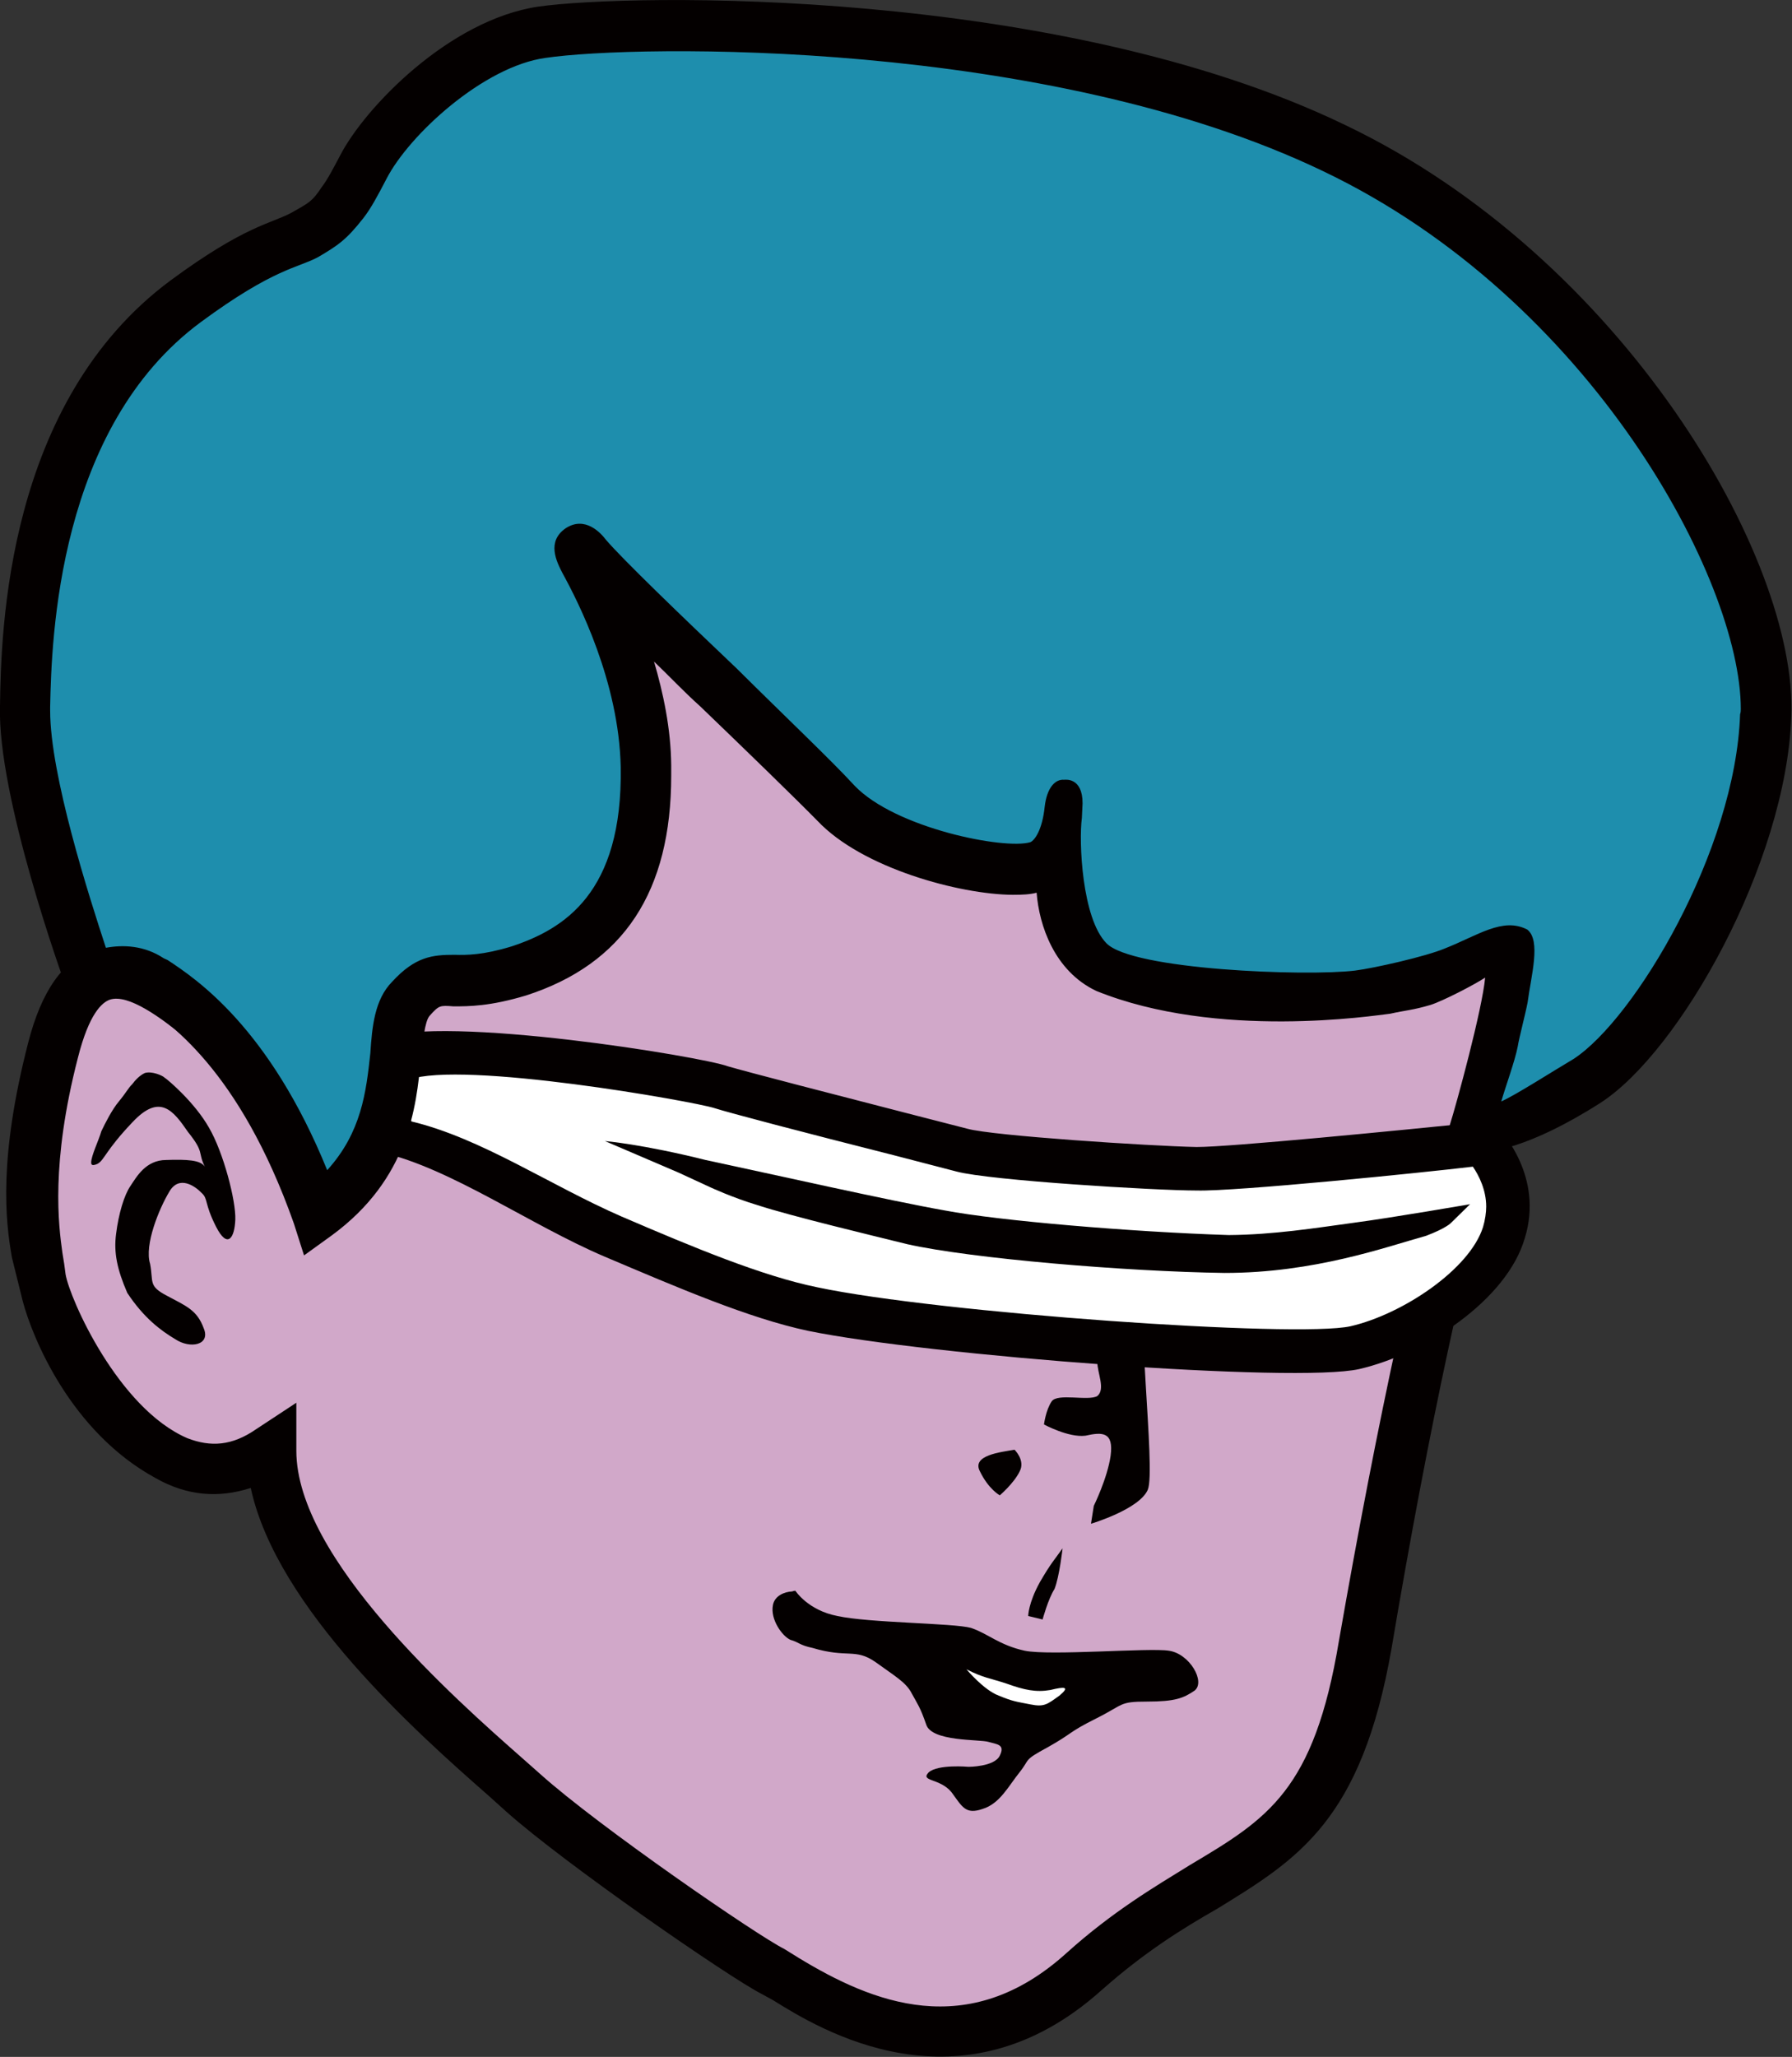 <?xml version="1.0" encoding="utf-8"?>
<!-- Generator: Adobe Illustrator 25.4.1, SVG Export Plug-In . SVG Version: 6.00 Build 0)  -->
<svg version="1.1" id="レイヤー_1" xmlns="http://www.w3.org/2000/svg" xmlns:xlink="http://www.w3.org/1999/xlink" x="0px"
	 y="0px" width="511px" height="586.4px" viewBox="0 0 511 586.4" style="enable-background:new 0 0 511 586.4;"
	 xml:space="preserve">
<rect x="0" y="0" width="511" height="586.4" fill="#333333" stroke="none"/>
<style type="text/css">
	.st0{fill:#FFFFFF;}
	.st1{fill:#221714;}
	.st2{fill:#D1A8C9;}
	.st3{fill:#040000;}
	.st4{fill:#1E8EAD;}
</style>
<g>
	<path class="st0" d="M425.5,264.2c6.5-6.5,12.9-8.5,19.8-29.4c6.5-21.8,9.7-34.8,6.5-39.7"/>
	<path class="st1" d="M437.9,232.3c-4.6,15.2-8.6,18.6-13.3,22.8l-4.6,4l10.2,10.3l3.9-3.2c5.7-4.9,12.2-10.4,18-29.4
		c8-26.3,10.5-38.4,5.6-45.6l-5.8,5.5"/>
	<path class="st2" d="M91.8,341.6c0,0-19.2-40.5-32.2-50.1c-12.9-9.7-34.8-30-44.5,8c-9.6,38.1-4,57.3-4,62.4
		c0,4.9,28.2,76.9,66.4,51.6c0,37.1,54.9,82.5,72,97.8c16.9,15.5,63.1,47,71,51.1c8.1,4,48.5,36.4,88.9,0c40.4-36.5,69-26.9,80.1-93
		c11.4-66.3,22.4-117.2,31.6-145.5c8.7-28.4,46-96.3,46-96.3S327,154.9,322.4,150.7c-4.9-3.9,17,8.3-25-16.9
		c-42.2-24.9-88-38.1-135.7-15.5c-47.7,22.9-54.4,21.9-74.5,55.9c-20.3,33.8-31.4,47.7-26.6,60c4.8,11.8,11.2,21.5,20.2,41
		c8.9,19.5,8.9,27.5,10.6,37.2C92.9,322.2,91.8,341.6,91.8,341.6z"/>
	<path class="st3" d="M158.3,111.5l-17,8c-33,15.1-41.8,19.1-60.7,50.4l-10.2,17.2c-11.2,18.4-18.4,30.1-18.4,40.8
		c0,2.7,0.2,5.8,1.5,8.5c2.6,6.6,5.7,12.7,9.5,19.3c3,6.3,6.6,13.2,10.9,22.6c6.9,15,8,22.5,9.3,30.3c0,0,0,0.9,0.4,1.4
		C77,300,70.1,290,64.1,285.3l-2.7-2.2c-9.3-7.1-22.1-16.8-34.7-12.3C18,273.7,11.8,282.5,8,297.4c-8.4,32.7-6.5,50.5-4.6,61.1
		l3.1,12.5c2.7,10.2,13.6,37.2,37.9,50.4c8.8,5,17.8,5.8,27.1,2.8c7.4,34.3,47.5,69.9,67.9,87.8l5,4.5
		c16.7,14.9,63.5,47.2,72.7,51.9l3.3,1.8c13.3,8.3,53.6,33.2,93.8-2.9c12.2-10.8,23-17.5,33-23.2c22.9-14.1,41-25,49.6-74.1
		c10.5-62.4,21.9-115.1,31-144.6c8.7-27.1,45.2-94,45.5-94.9l3.6-6.4l-6.5-3.6c-49.8-25.6-122.9-64.1-140.1-73.8
		c-1.2-2.5-4.3-4.6-7.7-6.4L301,127.3C248.7,95.8,202,90.7,158.3,111.5z M99.2,341.6c0-0.9,0.9-20.2-1-30.4l-0.7-4.7
		c-1.1-8-2.5-17.4-10.4-34.5c-4.4-9.5-8-16.8-11.2-22.8c-3.8-6.8-6.4-12.1-8.8-18.1c-2.6-6.1,2.8-15.4,15.5-35.9l10.5-17.6
		c16.5-27.3,22.2-30,54.2-44.7l17-8c38.9-18.4,81.3-13.7,129.1,14.9c10.2,6.2,17.1,10.4,21.2,13c0.5,1.1,1.5,2.2,2.7,3.4
		c4.8,4,94.3,50.6,139.3,74.4c-9.3,17.7-35.5,67-42.9,91c-9.3,29.7-20.9,83.1-31.9,146.2c-7.1,42.7-20.3,50.7-42.5,63.9
		c-10.2,6.3-22.1,13.3-35.2,25.1c-28.1,25.4-55.4,14.1-76.3,1.4l-4.2-2.6c-7.5-3.7-52.9-34.9-69.5-49.8l-5.2-4.6
		c-19.2-16.9-64.4-56.9-64.4-87.6v-13.7l-11.4,7.5c-6.9,4.8-13,5.2-19.7,2.6c-19.7-8.5-33.5-39.7-34.7-46.7l-0.4-3l-0.5-3.1
		c-1.1-7.8-3.4-25.4,4.4-55.6c3.2-12.7,6.9-15.8,9.1-16.6c5.3-1.8,14.8,5.4,20.8,10.2l2.9,2.3c8.5,6.2,23,32.5,30,47.6L99.2,341.6z"
		/>
	<path class="st1" d="M252.8,337.2c0,0-12.1-9.1-21-9.7c-9-0.7-14.5,1.5-15.3,4.1c-0.9,2.4-0.9,5.6,1.6,7.1c2.4,1.7,8.8,2.5,10.5,5
		c1.8,2.4,2.4,5-1,5.6c-3,0.9-9.5,0.9-13.5-1.6c-4.2-2.6-9.8-8-14-12.3c-4-3.9-15.9-11.2-12.6-15.3c3-4,21.8-7.3,27.2-6.4
		c5.7,0.7,20.1,3.9,24.3,6.4c4.1,2.5,16.1,5.7,17,8.8c0.7,3.4,0,6.5,0,6.5L252.8,337.2z"/>
	<path class="st1" d="M278.7,330.7c-2.4,1.7-4.1-1.7-5,5.8c-0.5,7.3,3.5,13.8,3.5,13.8s2.3-6.5,3.2-9
		C281.1,338.8,278.7,330.7,278.7,330.7z"/>
	<path class="st3" d="M311.1,434.4c0,0,13.8-4.1,16.2-9.7c2.4-5.7-4-55.1,0-59c3.9-4.1,16.1-8.2,17.8-5.8c1.6,2.4,11.1,15,14.4,13.4
		c3.1-1.6,1.7-11.7,4.1-13.4c2.5-1.6,15.5,3.1,17.9,0c2.4-3.1-5.1-11.2-9.7-13.8c-5-2.4-18.6-7.4-23.4-5.6
		c-4.9,1.5-13,7.3-17.1,10.4c-3.9,3.2-14.5,17.1-15.4,20c-0.6,3.4-3,13.9-3,17.3c0,3.3,2.4,7.8,0,9.8c-2.6,1.5-11.3-0.9-13,1.5
		c-1.7,2.5-2.2,6.6-2.2,6.6s7,3.8,11.8,3.2c4.9-1.1,8.1-1.1,7.2,5.7c-0.9,6.4-4.8,14.3-4.8,14.3"/>
	<path class="st3" d="M289.3,413.3c-4.1,0.7-12.2,1.6-9.9,6.1c2.5,5.2,5.7,6.9,5.7,6.9s4.1-3.5,5.7-6.9
		C292.4,416.3,289.3,413.3,289.3,413.3z"/>
	<path class="st3" d="M226.8,453.5c0,0-0.4,0-0.9,0.2c-2.2,0.1-5,1.2-5.5,3.9c-0.8,4.1,2.7,8.9,5,9.9c2.5,0.7,2.5,1.5,6.3,2.3
		c10,3,12.1,0,17.9,4c5.5,4,8.8,5.8,10.4,9c1.7,3.1,2.4,3.9,4.1,8.8c1.5,5,15.3,4.2,17.8,5c2.4,0.7,4.8,0.7,3.2,3.9
		c-1.5,3.2-8.9,3.2-8.9,3.2s-8.8-0.8-11.4,1.6c-2.5,2.6,3.2,1.6,6.5,5.6c3.1,4.2,4,6.5,8.9,4.8c4.9-1.5,7.3-6.4,10.5-10.4
		c3.2-4,0.9-3.3,8.1-7.2c7.3-4.1,5.6-4.1,13.8-8.2c8-4,6.4-4.8,14.5-4.8c8,0,10.4-1,13.5-3.1c3.3-2.5-1.4-10.6-7.3-11.4
		c-5.5-0.9-33.8,1.5-41.1,0c-7.3-1.6-10.5-4.9-15.3-6.5c-5-1.4-29-1.4-38.1-3.4C230.4,459.1,226.8,453.5,226.8,453.5z"/>
	<path class="st3" d="M303,441.4c-2.3,3.3-3.2,4-6.5,9.7c-3.3,6-3.3,9.6-3.3,9.6l4.1,1c0,0,1.6-5.9,3.4-8.7
		C302.1,449.5,303,441.4,303,441.4z"/>
	<path class="st0" d="M275.6,475.9c4.9,2.5,6.7,2.5,11.5,4.1c5,1.8,8.3,2.5,12.4,1.8c4.1-1,5.7-1,2.6,1.6c-3.5,2.5-4.3,3.3-8.3,2.5
		c-4-0.8-4.9-0.8-9-2.5C280.5,481.8,275.6,475.9,275.6,475.9z"/>
	<path class="st0" d="M111.1,329.2c39.9,9.1,87.4,37.1,120.7,43.9c33.4,6.8,137.8,14.9,154.8,11.2c16.8-3.9,37.8-18.1,42.4-33
		c4.4-14.5-6-25.1-6-25.1s-69.1,7.3-81.6,7c-12.6-0.3-58.3-3.1-66.8-5.3c-8.5-2.4-62.4-15.7-68.7-17.9c-6.3-2.2-71.1-9.9-87.9-3.8
		C101.2,312.3,111.1,329.2,111.1,329.2z"/>
	<path class="st3" d="M193.5,334.3l-21-9c0,0,10.7,0.9,28.7,5.4c18.3,3.9,52.9,11.7,68.3,14.4c15.3,2.9,52.8,6.1,80.9,7
		c12.8-0.1,24.6-2,35.6-3.5c11.3-1.5,33.2-5.3,33.2-5.3l-5.4,5.3c0,0-1.3,1.5-7.1,3.7c-11.5,3.2-31.9,10.6-57.5,10.6
		c-28.2-0.4-72.2-4.1-90.5-8.2c-9.7-2.4-33.1-8-42.6-11.1c-7.3-2.2-13.5-5.1-13.5-5.1L193.5,334.3z"/>
	<path class="st3" d="M108.4,296c-8.2,2.9-4.1,12.5-5.4,16.1c-3.4,9.4,3.5,12.7,3.9,13.8l0.7,1.3l1.4,1.4
		c19.6,4.5,42.2,20.6,63.3,29.6c21,8.9,41.2,17.6,58.1,21.2c34.6,7.1,139.2,15,157.2,10.9c18.7-4.3,42.1-19.7,47.2-37.3
		c5.5-17.7-6.9-30.6-7.3-31.2l-2.2-2.2l-3,0.3c-23.8,2.4-71.4,7.1-81.1,7.1c-13.7-0.3-58.1-3.2-65.3-5.2l-17.9-4.6
		c-17.5-4.5-46.1-11.9-50.4-13.2C200.5,301.3,127,289.2,108.4,296z M114.6,318.6c0-0.9,0-1.5,0.3-2.2c0.2-0.9-2.5-7.3,1.7-8.6
		c15.2-5.5,81.2,6.2,87.1,8.1c4,1.3,25.7,7,51.4,13.5l17.7,4.6c9.3,2.5,56.4,5.4,68.5,5.4c11.1,0.3,64.5-5.1,78.7-6.8
		c1.7,2.5,3.8,6.6,3.8,11.4c0,1.6-0.3,3.8-0.9,5.8c-3.8,12.1-23,24.9-37.8,28.3c-15.3,3.4-117.5-3.8-152-11.1
		c-15.7-3.2-35.2-11.3-55.9-20.2c-20.4-8.9-39.9-22.3-59.9-27.1C116.9,318.2,114.6,320.5,114.6,318.6z"/>
	<path class="st3" d="M26,331.4c0-1.9,2.2-6.4,2.9-8.9c1.1-2.3,3-6.1,5-8.5c2-2.4,2.8-4,3.8-4.9c0.8-1.1,2.1-2.5,3.6-3.2
		c2-0.6,5,0.7,5.6,1.3c1.1,0.7,8.7,7.2,12.7,14.3c4.1,7,7.7,20.8,7.5,26.2c-0.2,5.2-2.2,8.5-5.5,2c-3.4-6.7-2.2-7.9-4.1-9.6
		c-1.8-1.9-6.4-5.2-9.2-0.4c-2.9,4.8-7.2,15.2-5.5,20.6c1,5.2-0.6,6.3,4.8,9.1c5.6,3,8.6,4.1,10.5,9.3c2,4.8-3.9,5.9-8.1,3.1
		c-4.2-2.5-9-6.1-13.7-13.2c-2.9-6.7-3.9-11.5-3.2-16.8c0.7-5.7,2.3-11.1,4.1-13.7c1.7-2.5,4.3-7.4,10.2-7.4c5.9-0.2,9.8,0,11,1.9
		c-2.1-4.3,0-3.9-4.8-9.9c-4.2-6.1-8-11.1-15.8-2.8c-7.8,8.2-8,10.8-10,11.9C26,332.6,26,331.8,26,331.4z"/>
	<path class="st4" d="M25.6,278.9c0,0-19.1-53-18.5-77.6c1-31.3,5.7-85.7,46.1-115.4c40.3-30,38.6-22.5,46.9-33.2
		c8.1-10.6,15.4-40.5,43.7-44.6C172,4.2,301.5,4.2,380.6,42.1c79.3,37.9,127.7,112.2,126,153c-1.5,40.2-33.8,100.1-54.2,112.9
		c-20,13.1-29.8,13.1-29.8,13.1s13-34.9,11.4-46.2c-1.5-11.4-22.6,5.5-32.5,7.1c-9.5,1.6-79.8,3.2-91.3-8.1
		c-11.2-11.3-6.3-39.3-6.3-43.7c0-3.8,0,9.9-5.9,15.5c-5.5,5.4-45.2-1.5-59.8-17.1c-14.3-15.4-62-59.7-71-70.2
		c-8.8-10.5,16.4,22.7,17,59.7c0.6,37.2-16.2,51.6-36.3,58.1c-20.3,6.5-21.9-1.5-30.7,8c-8.9,9.7,3.2,39.8-26.8,61.6
		c-17-48.6-40.6-62.3-47.6-67.2C35.3,274.1,25.6,278.9,25.6,278.9z"/>
	<path class="st3" d="M153.4,1.9c-25.3,3.8-49.3,28.7-56.4,42.4c-1.9,3.6-3.6,6.9-5.3,9.1c-2.7,4.1-3.6,4.4-8.5,7.2
		c-5.9,3.2-13.2,3.6-34.5,19.3C1.8,114.6,0.3,179.7,0,201.3c-0.8,25.6,18,78,18.9,80.2l2.5,7.6l7.5-3.5c1.7-0.9,6.7-2.5,9.8-0.5
		l1.1,0.8c7.7,5.1,28.3,18.5,44,62.9l2.9,9.1l7.9-5.7c22.1-16.2,24.1-36.8,25.4-50.2c0.6-5.1,1.1-10.8,2.5-12.4c2.7-3,2.9-3,6.8-2.7
		c4.4,0,10.4,0,20.7-3.1c27.9-9,41.4-29.7,41.4-62.7c0-1,0-2,0-2.9c-0.1-10.6-2.3-20.7-4.9-29.6c4.3,4.1,8.4,8.5,13.2,12.8
		c13,12.5,26.7,25.8,33.4,32.6c12.7,13.5,40.6,21,55.7,21.1c2.8,0,4.9-0.1,6.8-0.6c0.7,9.2,5,22.3,17,28c34.6,14,79.4,7,83.8,6.5
		c4.5-1,6.4-1,11.5-2.5c3.5-1.1,12.6-5.8,15.6-7.8c-0.8,8.9-8.1,35.8-10.1,42.1l-2.7,10l11.7-2.4c2.1,0,13-0.6,34-14
		c22.6-14.6,52.9-68.3,54.4-110.1c1.9-45.1-48.2-131-127.3-168.7C301.9-3.8,179.9-1.9,153.4,1.9z M14.3,202.6c0-0.2,0-0.6,0-1.1
		c0.4-19.5,2.2-79.6,43-109.7C78.2,76.4,85,76.4,90.7,73.3c5.8-3.4,8.1-5,12.9-11.1c2.2-2.8,4.2-6.6,6.6-11.2
		c6.4-12.5,27.7-32.1,45.4-34.5c25.7-3.8,142.8-5.6,221.7,32.3c76.5,36.5,119.1,116.7,119.1,153.3c0,0.4,0,1-0.2,1.5
		c-1.3,38.9-30.1,87-47.5,98.3c-6.1,3.6-16.5,10.3-20.6,12.1c1.1-3.9,3.9-11.5,4.7-15.7c0.3-2.1,2.2-9.3,2.8-12.5
		c1-7.6,3.9-17.7-0.1-20.8c-7-3.6-14.1,1.7-23.5,5.4c-5.5,2.3-20.1,5.6-25.6,6.3c-14.1,1.7-63.6-0.2-70.9-7.8
		c-7-7.1-7.9-29.1-7-35.7l0.2-4.2c0-7.5-5-6.7-5.3-6.7c-2.6-0.2-4.9,2.4-5.5,7.7c-0.7,6.7-2.9,9.6-4.1,10.1
		c-7.4,2.2-38.5-4-50.1-16.1c-6.5-7.1-19.7-19.6-33.6-33.4c-15.9-15.1-32.7-31.3-37.3-36.7c-1.5-2-6-6.9-11.5-3.3
		c-5.5,3.8-2.6,9.5-0.9,12.8c4.5,8.2,16.1,30.9,16.6,55.3c0.6,36-16.3,46.2-31.1,51.1c-8.2,2.5-12.8,2.5-16.3,2.4
		c-6.3,0-11.2,0.5-17.8,7.7c-5,5.1-5.7,12.8-6.2,20.4c-1.2,11-2.5,22.5-12.3,33.3c-16.5-40.6-37.3-54.5-45.5-59.9l-1.1-0.5
		c-5.6-3.7-11.6-3.9-16.5-3C25.4,255.6,14.3,221,14.3,202.6z"/>
</g>
</svg>
